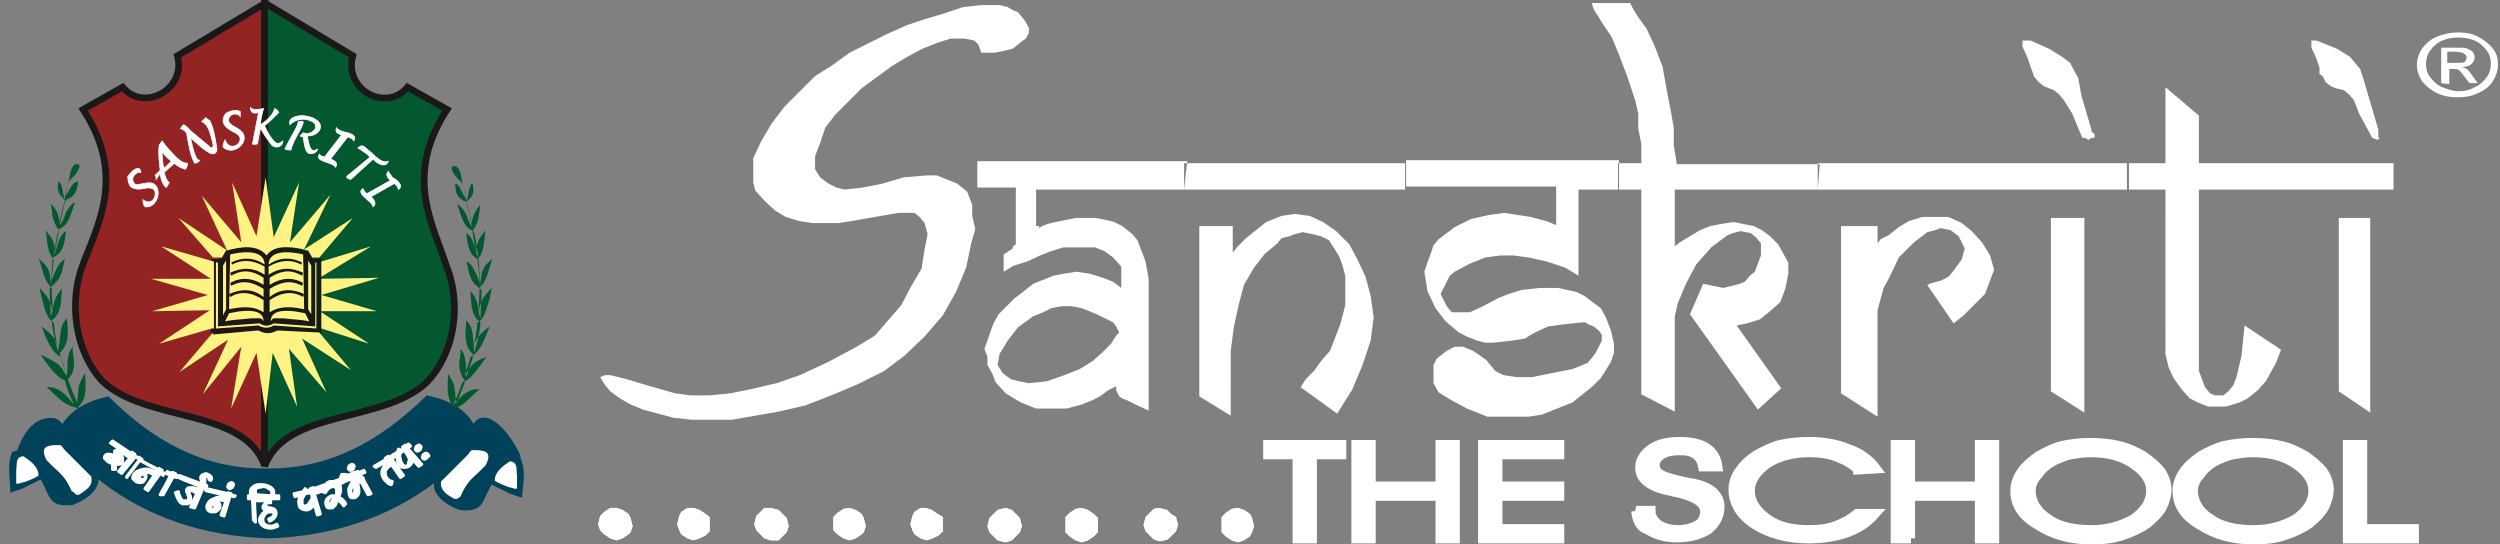 <svg version="1.1" id="Layer_1" xmlns="http://www.w3.org/2000/svg" x="0" y="0" viewBox="0 0 246.6 53.7" xml:space="preserve"><rect x="0" y="0" width="246.6" height="53.7" fill="#808080" stroke="none"/><style>.st1{fill-rule:evenodd;clip-rule:evenodd;fill:#004259}.st2{stroke:#fff;stroke-width:.297;stroke-linecap:round;stroke-linejoin:round}.st2,.st3,.st6,.st9{fill-rule:evenodd;clip-rule:evenodd;fill:#fff}.st6,.st9{fill:#03582f}.st9{fill:#fff;stroke:#fff;stroke-width:7.200000e-02}</style><g id="g76"><g id="g78"><path id="path80" d="M9.5 41c10 10.3 23.9 9.2 33.7 0" fill="none" stroke="#fff" stroke-width=".216"/><path id="path82" class="st1" d="M26.3 46.2c-6.2.1-11.2-2.7-15.6-7.1-1.8.4-3.5 1.1-4.6 2.8-1.1-1.9-3.6.6-4.7 3.2 2.3-.7 2.4 2.1 3.6 3.7.7.9 1.5 1.2 2.5.8.5-.2.5-.2.5-.6-.3-1.5-2.3-2.5-2.9-3.7-.2-.3-.3-.7 0-1.1.2-.2.6-.3 1.1.1 1.3 1.2 2.6 2.2 3.9 3.3 4.5 3.4 9.9 5.3 16.4 5.5 6.4-.2 11.9-2.1 16.4-5.5 1.3-1.1 2.6-2.1 3.8-3.3.5-.4.9-.3 1.1-.1.2.4.1.7 0 1.1-.6 1.2-2.6 2.2-2.9 3.7-.1.4 0 .5.4.6 1 .4 1.8.1 2.5-.8 1.2-1.6 1.3-4.4 3.6-3.7-1.1-2.6-3.5-5.1-4.7-3.3-1-1.7-2.7-2.4-4.6-2.8-4.6 4.5-9.6 7.3-15.8 7.2z"/><g id="g84"><path id="path86" class="st2" d="M12.8 45.2c-.1-.1-.2-.2-.4-.3-.1-.1-.3-.2-.4-.2h-.2s0 .1.2.3c.1.1.1.2.1.4 0 .1 0 .2-.1.3-.1.1-.1.1-.2.1h-.4v.5h-.3v-.6c-.1 0-.2 0-.3-.1-.1 0-.2-.1-.2-.1l-.3-.3c0-.1 0-.2.1-.3.1-.1.2-.1.3-.1.1 0 .3 0 .4.1.1.1.2.2.2.3.1.1.1.2 0 .4h.2c.1 0 .1 0 .1-.1.1 0 .1-.1 0-.2 0-.1-.1-.2-.1-.3-.1-.1-.1-.2-.2-.3v-.2c.1-.1.2-.1.4-.1s.4.1.6.3c.1.1.2.1.2.2l.1.1.1-.1-1.8-1.2.2-.2 1.8 1.2.1-.1.3.2-.1.1c.2.1.2.2.4.3l.1-.1.3.2-.1.1c.5.3 1.1.6 1.7.9l.1-.1c.1.1.2.1.3.2l-.1.1c.1.1.2.1.3.2l-.1.1v.1c-.1-.1-.2-.1-.3-.2l-1.2 1.7-.3-.2.9-1.3-.1-.1c-.2-.1-.3-.2-.5-.2h-.4c.1.1.2.2.2.3 0 .1 0 .3-.1.4-.1.2-.2.3-.4.3s-.3 0-.5-.1l-.3-.3c0-.1 0-.3.1-.4.2-.3.5-.4.9-.5.4-.1.7 0 1.1.2l.1.1.2-.3c-.6-.3-1.2-.6-1.7-.9l-1.3 1.7V47l1.3-1.7c-.2-.1-.3-.2-.4-.3L12 46.7l-.3-.2 1.1-1.3zm-1.6.3v-.2c0-.1-.1-.1-.1-.2-.1-.1-.2-.1-.3-.1h-.1v.1c0 .1.1.1.1.2.1.1.2.1.4.2zm2.7 1.8h.2c.1 0 .2-.1.2-.2.1 0 .1-.1 0-.2 0-.1-.1-.1-.1-.1H14c-.1 0-.2.1-.2.2s-.1.1 0 .2c0 .1 0 .1.1.1zm1.9 1.5c.3-.6.7-1.2 1-1.9-.1-.1-.3-.1-.4-.2 0-.1.1-.2.1-.2.1.1.3.1.4.2l.1-.1.3.1-.1.1.3.1-.1.2c-.1 0-.2-.1-.3-.1l-1 1.8h-.3zm2.2.9c-.2-.1-.3-.2-.4-.4-.1-.2-.2-.4-.3-.7l.3-.1c0 .2.1.4.2.6.1.2.2.3.3.3h.3c.1 0 .2-.1.2-.2V49c0-.1-.1-.2-.1-.3 0-.1-.1-.2-.1-.2v-.2c.1-.1.1-.2.3-.2h.4c.2.1.3.1.4.1.1 0 .1.1.2.1l.1-.3c-.7-.3-1.6-.6-2.2-.9l.1-.2 2.1.8.1-.1.3.1-.1.1.3.1-.1.2-.3.1-.8 1.9-.4-.1.6-1.3c-.1-.1-.2-.2-.5-.3H18.6s0 .1.1.4c.1.1.1.2.1.4v.2c-.1.1-.2.3-.3.3H18zm1.8-2.6c0-.2.2-.3.3-.3.1-.1.3-.1.4 0 .1 0 .2.1.3.2.1.1.1.2 0 .4l-.2-.1v-.2l-.1-.1h-.2c-.1 0-.1.1-.1.2v.3c0 .1 0 .3.1.4l-.3-.1c-.1-.1-.1-.2-.1-.3-.1-.2-.1-.3-.1-.4zm2.5 2.3h-.1c-.2 0-.4-.1-.5-.1-.2 0-.3.1-.4.1.2 0 .3.1.3.2.1.1.1.2.1.4s-.2.3-.3.4c-.1.1-.3.1-.5.1s-.3-.1-.4-.2c-.1-.1-.1-.3-.1-.4.1-.3.3-.6.7-.7.3-.2.7-.2 1.1-.1h.1l.1-.2-2.1-.5.1-.2 2.1.5v-.1l.3.1v.1l.3.1h.1l-.1.1-.4-.1-.6 2-.3-.1.5-1.4zm-1.4.9c.1 0 .1 0 .2-.1.1 0 .1-.1.1-.2v-.2c0-.1-.1-.1-.1-.1-.1 0-.1 0-.2.1s-.1.1-.1.2v.2s.1 0 .1.1z"/><path id="path88" class="st2" d="M36.9 46l1.2-.7-.1-.1.3-.2.1.1.3-.2.5-.3.1-.3.3.1.2-.2-.1-.1.3-.2v.1l.3-.2.2.2-.3.2 1.4 1.6-.3.2-.6-.7c0 .1 0 .3-.1.4-.1.1-.2.3-.3.3-.1.1-.3.1-.5.1s-.3-.1-.4-.3c-.1-.1-.2-.3-.2-.4 0-.2-.1-.3 0-.5l-.5.3h-.1l1.2 1.7-.3.2-.9-1.3-.2.2c-.2.1-.3.3-.4.5 0 .2 0 .5.2.7l.2.2c.1 0 .2.1.3.1l-.1.3c-.1 0-.3-.1-.4-.2l-.3-.3c-.2-.3-.3-.6-.2-.9.1-.3.2-.5.5-.7l.2-.1-.1-.2-1.2.7-.2-.1zm3-1.6l-.4.3c-.1.2-.1.4 0 .6 0 .2.1.3.2.5l.2.2h.2c.1-.1.2-.2.2-.4.1-.2.1-.3 0-.5l-.4-.7zm2.2.8c-.1 0-.1 0-.2.1-.1 0-.1 0-.2-.1 0 0-.1-.1 0-.2 0-.1 0-.1.1-.2.1 0 .1-.1.2-.1s.1 0 .2.1.1.1.1.2c-.1 0-.2.1-.2.2zm-.7-.8c-.1 0-.1.1-.2.1s-.1 0-.2-.1c0 0-.1-.1 0-.2 0-.1 0-.1.1-.2.1 0 .1-.1.2-.1s.1 0 .2.1c0 0 .1.1 0 .2 0 .1 0 .1-.1.2z"/><path id="path90" class="st2" d="M22.9 48.1c-.1 0-.1.1-.2.1s-.1 0-.2-.1c0 0-.1-.1 0-.2 0-.1 0-.1.1-.2.1 0 .1-.1.2-.1s.1 0 .2.1c0 0 .1.1 0 .2 0 .1-.1.1-.1.2z"/><path id="path92" class="st2" d="M34.8 46.3c-.1 0-.1.1-.2.1s-.1 0-.2-.1c0 0-.1-.1 0-.2 0-.1 0-.1.1-.2.1 0 .1-.1.2-.1s.1 0 .2.1c0 0 .1.1 0 .2 0 .1 0 .1-.1.2z"/><path id="path94" class="st2" d="M25 51.3l-.1-2.1h-.4v-.3h.3s0-.1-.1-.2v-.2c0-.2.1-.4.3-.5.2-.2.5-.2.8-.2.3 0 .6.1.8.2.2.1.4.3.4.5v.2c0 .1 0 .1-.1.2h.6v.3h-.8v.4c-.4-.1-.9.3-.1.5.9 0 .8 1 0 1.3l-.1-.2c.6-.2.8-.8.1-.7-.2 0-.4.1-.5.3-.4.5-.1 1.1.6 1.1.2 0 .5-.1.6-.2l.1.2c-.2.1-.5.2-.7.2-.9 0-1.4-.7-.9-1.3.1-.2.3-.3.5-.4-.6-.2-.4-.8.2-.8v-.2h-1.4l.1 2.1-.2-.2zm1.7-2.4l.1-.2v-.2c0-.1-.1-.2-.3-.3-.1-.1-.3-.2-.5-.2s-.4.1-.6.1c-.2.1-.2.2-.2.3v.2l.1.2 1.4.1zm8.8-2.1l.2.3h.1l.1.3.7 1.3-.3.1-.7-1.3c-.1 0-.1 0-.2.1h-.1-.1c.2.3.2.6.2.9 0 .3-.2.5-.4.6h-.3c-.1 0-.2-.1-.2-.2-.1-.2-.1-.4-.1-.7.1-.2.2-.5.4-.7l-.1-.1c-.1 0-.1-.1-.2-.1-.3.1-.7.3-1 .5.1.2.1.4.1.6 0 .2-.1.4-.2.6.1.1.3.2.4.3.1.1.2.2.3.4l-.2.2c-.2-.3-.4-.5-.6-.6-.1.2-.1.3-.2.5l-.3.3h-.4c-.1 0-.2-.1-.2-.2-.1-.2-.1-.4 0-.6.1-.2.3-.3.5-.4h.2c.1 0 .1 0 .2.1.1-.2.1-.4.1-.5 0-.2 0-.3-.1-.4L33 48h-.2c-.1 0-.3.1-.4.2-.1.1-.2.2-.3.4l-.3-.1.1-.1c-.3.1-.5.2-.9.3l.6 2-.3.1-.3-1.1c0 .1-.2.3-.3.4-.1.1-.3.2-.4.2-.2 0-.3 0-.5-.1s-.3-.2-.3-.4-.1-.3 0-.5c0-.2.1-.3.2-.5l-.6.2-.1-.3.9-.2.2-.3.2.2.3-.1v-.1l.3-.1v.1c.4-.1.8-.3 1.2-.4l.2-.2c.1 0 .2-.1.2-.1h.4c.3-.1.6-.2.9-.4h-.1-.1l.1-.3h.3c.1 0 .2 0 .3.1l.6-.3h.1l.3-.1.1.1.5-.2.1.2-.5.2zm-4.8 1.8l-.6.1c-.1.2-.2.3-.3.5v.5c0 .1.1.2.1.2.1 0 .2.1.2 0 .2 0 .3-.1.4-.3.1-.1.2-.3.3-.5l-.1-.5zm1.8 1.1c.1 0 .2-.1.2-.2.1-.1.1-.2.2-.4-.1 0-.1-.1-.1-.1h-.1c-.1 0-.2.1-.3.3-.1.1-.1.2 0 .4l.1.1c-.1 0 0 0 0-.1zm2.2-.8c.2-.1.2-.2.3-.4 0-.2 0-.4-.1-.6-.2.1-.3.3-.3.5s0 .4.1.5c-.1-.1-.1 0 0 0zm.5-2l-.5.2s.1 0 .1.1l.1.1s.1-.1.2-.1.1 0 .2-.1l-.1-.2z"/></g><path id="path96" class="st1" d="M1 48.6l1.2-.4 1.8-.9c1 1.6.7 2.8 3.2 2.5 1.6-.6 2.5-1.6 2.5-2.4 0-.7-.7-1.2-1.8-2.5l-1.3-2.1c-.5-1.6-1.3-1.7-2.2-1.5-1.1.2-2.1 1.4-2.7 3.1 0 .1-.5.1-.5.2-.6 1.4-.1 3-.2 4z"/><path id="path98" class="st3" d="M7.5 48.8h.3c.7-.5 1.4-.8 1.2-1.8l-1.3-1.3-1.4-1.4s-.2-.4-.4-.4c-1 0-2.1 0-1.3 1.5l.6.6c1 .9 1.3 1.2 1.9 2.5.1-.1.4.3.4.3z"/><path id="path100" class="st3" d="M1.6 47.7v-1.3c.1-.7-.1-1.3.7-1.4.6.4 1.5 1 1.5 1.9-.2.2-1.4.7-1.6.7-.1 0-.1 0-.3.1h-.3z"/><path id="path102" class="st1" d="M51.5 49.1l-1.2-.4-1.8-.9c-1 1.6-.7 2.8-3.2 2.5-1.6-.6-2.5-1.6-2.5-2.4 0-.7.7-1.2 1.8-2.5l1.3-2.1c.5-1.6 1.3-1.7 2.2-1.5 1.1.2 2.1 1.4 2.7 3.1 0 .1.5.1.5.2.7 1.4.2 3 .2 4z"/><path id="path104" class="st3" d="M45.1 49.2h-.3c-.7-.4-1.4-.8-1.3-1.7l1.3-1.3 1.4-1.4s.2-.4.4-.4c1 0 2.1 0 1.3 1.5l-.6.6c-1 .9-1.3 1.2-1.9 2.5l-.3.2z"/><path id="path106" class="st3" d="M51 48.2v-1.3c-.1-.7.1-1.3-.7-1.4-.6.4-1.5 1-1.5 1.9.2.2 1.4.7 1.6.7.1 0 .1 0 .3.1h.3z"/></g><g id="g108" fill-rule="evenodd" clip-rule="evenodd" stroke="#1b1918" stroke-width=".663"><path id="path110" d="M26.2.3s-.1 0-.2.1l-8.5 5.1c.9 3.3-3.3 5.6-5.4 3.1l-3.9 2.2c4.3 6.6 1.4 11.4-.1 15.5-1.3 3.6-.7 8.4 2 11.3 4.3 4.1 13.9 2.6 16 8.3h0V.3h.1z" fill="#942423"/><path id="path112" d="M44.1 10.8l-3.9-2.2c-2.1 2.5-6.3.3-5.4-3.1L26.3.4s-.1 0-.1-.1h-.1V46h0c2.1-5.7 11.7-4.2 16-8.3 2.8-2.9 3.4-7.7 2-11.3-1.4-4.3-4.3-9 0-15.6h0z" fill="#03582f"/></g><path id="path114" class="st6" d="M7.8 40.2l-.1-.1c.4-.2.7-1 .7-1.4.1-.8 0-1.4 0-1.9-.2.3-.4.7-.6 1.2-.1.4-.1 1-.2 1.7-.3-.7-.6-1.4-.9-2.3.5-.5.6-1 .6-1.7 0-.5-.2-1-.1-1.5-.2.2-.4.4-.5 1.2-.1.4 0 .9-.1 1.6-.3-.7-.5-1.3-.7-2.2 1-.9.8-2.2.7-3.4-.3.3-.5.7-.6 1.2-.1.6-.1 1.4-.3 2-.2-.8-.5-1.8-.6-3 1-.7.9-1.9 1-3.1-1 1.1-.7 1.8-1.1 2.7 0-.9-.1-1.8-.1-2.8.5-.4.9-.8 1.1-1.3.2-.4.2-.9.4-1.5-.4.1-.9.8-1.4 2.4.1-.7.1-1.6.2-2.6 1-.4 1.2-1.4 1.3-2.6-.2.1-.5.4-.7 1-.2.3-.2 1-.5 1.4.2-1 .2-1.7.5-2.6 1.1-.4 1.2-1.7 1.6-2.6-.2 0-.5.3-.8.8-.2.3-.3 1-.7 1.4.2-.8.3-1.7.6-2.5.5-.2 1.1-.4 1.2-1.8-.7.1-.9 1.1-1.3 1.5.1-.6.2-1.1.4-1.5.3-.4.7-.6 1-1.3.2-.3-.2-.6-.5-.3-.4.4-.4 1.1-.5 1.5-.2.5-.3 1.2-.4 1.9-.2-.5-.2-1-.3-1.3-.1-.3-.2-.5-.3-.5 0 .1-.1.2-.1.7.1.7.5.8.7 1.2-.2.7-.5 1.7-.5 2.4 0-.9-.4-1.7-.9-2.1.2.7 0 1.5.8 2.6-.1.8-.3 1.6-.4 2.4.1-1.5-.5-1.8-.9-2.4.2 1.1.1 2.1.8 2.9-.1.8-.2 1.6-.2 2.4-.2-.2-.1-.9-.3-1.3-.3-.7-.7-.9-1-1.2.4.8.4 2 1.3 2.9 0 .8.1 1.6.1 2.4-.2-1.4-.8-1.8-1.3-2.4.1.6.3 1.2.4 1.7.2.7.4 1.2.7 1.5.1.1.2.2.3.2.1.9.2 1.7.4 2.4-.3-1.1-1-1.5-1.6-2 .5 1.3 1 2.6 1.9 3 .2.6.4 1.2.6 1.9-.3-.4-.6-1-.9-1.2-.8-.5-1.2-.7-1.7-.9.6.8 1 1.4 1.3 1.7.6.6.8.7 1.1.8.2.9.6 1.7.9 2.4-1.1-1.4-1.9-1.8-2.7-1.7 1 .8 1.5 1.7 2.9 2l.1.1.2-.1z"/><path id="path116" class="st6" d="M44.8 40.3l.1-.1c-.4-.2-.7-1-.7-1.4-.1-.8 0-1.4 0-1.9.2.3.5.7.6 1.2.1.4.1 1 .2 1.7.3-.7.6-1.4.9-2.2-.4-.5-.6-1-.6-1.7 0-.5.2-1 .1-1.5.2.2.4.4.5 1.2.1.4 0 .9.1 1.6.2-.7.5-1.4.7-2.2-1-.9-.8-2.2-.7-3.4.3.3.5.7.6 1.2.1.6.1 1.4.2 2 .2-.8.5-1.8.6-3-1-.7-.9-1.9-1-3.1 1 1.1.6 1.8 1 2.7 0-.9.1-1.8.1-2.8-.5-.4-.9-.7-1.1-1.3-.2-.4-.2-.9-.4-1.5.4.1.9.8 1.4 2.4-.1-.8-.1-1.6-.2-2.6-.9-.4-1.1-1.4-1.2-2.6.2.1.5.4.7 1 .2.3.2 1 .5 1.4-.2-1-.2-1.7-.5-2.6-1.1-.4-1.2-1.7-1.6-2.6.2 0 .5.3.8.8.2.3.3 1 .7 1.4-.2-.8-.3-1.7-.6-2.5-.5-.2-1.1-.4-1.1-1.8.5.1.7 1.2 1.1 1.5-.1-.6-.2-1.1-.4-1.5-.3-.4-.7-.6-1-1.3-.2-.3.2-.6.5-.3.4.4.4 1.1.5 1.5.2.5.3 1.2.4 1.9.2-.5.2-1 .3-1.3.1-.3.2-.5.3-.5 0 .1.1.2.1.7-.1.8-.5.8-.7 1.2.2.7.5 1.8.5 2.4 0-.9.4-1.7.9-2.2-.2.7 0 1.5-.8 2.6.1.8.3 1.6.4 2.3-.1-1.4.5-1.8.9-2.4-.2 1.1-.1 2.1-.8 2.9.1.8.2 1.6.2 2.4.2-.2.1-.9.3-1.3.3-.7.7-.9 1-1.2-.4.8-.4 2-1.3 2.9 0 .8-.1 1.6-.1 2.4.2-1.4.8-1.8 1.3-2.4-.1.6-.2 1.2-.4 1.7-.2.7-.4 1.2-.7 1.5-.1.1-.2.2-.3.2-.1.9-.2 1.7-.4 2.4.3-1.1 1-1.5 1.6-2-.5 1.3-1 2.6-1.9 3-.1.6-.4 1.2-.6 1.9.3-.4.6-1 .9-1.2.4-.4.9-.5 1.3-.7-.6.8-1 1.4-1.3 1.7-.5.6-.8.7-1.1.8-.3.9-.6 1.7-1 2.4 1.1-1.4 1.9-1.8 2.7-1.7-1 .8-1.5 1.7-2.8 2l-.1.1.4-.2z"/><path id="path118" d="M22.2 24.7c1.6-.4 3.1-.6 4.1.5.6-.9 2.1-1 4.1-.4l.4.7h.9v7.4l-4.5-.3c-.6.4-1.3.4-1.9 0l-4.5.4v-7.4l1-.1c.1-.1.4-.8.4-.8zm.5.4c2.2-.5 3.4-.1 3.4 1-1.1-.8-2.4-.7-3.3-.2l.1.2c.9-.5 2-.5 3.2.2v.8c-1.2-.8-2.3-.7-3.4-.2l.1.3c.9-.5 1.8-.7 3.2.2v.7c-1.1-.7-2.2-.8-3.3-.2l.1.3c1.1-.6 2.1-.4 3.2.3v.8c-1.1-.9-2.3-.8-3.4-.3l.1.3c1-.6 2.1-.5 3.3.3v1.2c-.9-.6-2-.6-3.4-.3l.1-5.4zm8 1.1l-.3-.5v4.8l.3.5v-4.8zm-8.7 0l.3-.5v4.8l-.3.6v-4.9zm9.3-.3h-.2v6.3l-4.1-.3c-.5.3-.9.3-1.4 0l-4.1.3v-6.3h-.2v6.5l4.2-.3c.5.3 1 .3 1.5 0l4.2.3c.1 0 .1-6.5.1-6.5zm-8.7 5c2.3-.5 3.4-.2 3.4.8-.2-.4-.3-.3-1.3-.3-.7.1-1.6.1-2.5.3l.4-.8zm7.3-5.8c-2.2-.5-3.4-.1-3.4 1 1.1-.8 2.4-.7 3.3-.2l-.1.2c-.9-.5-2-.5-3.2.2v.8c1.2-.8 2.3-.7 3.4-.2l-.1.3c-.9-.5-1.8-.7-3.2.2v.7c1.1-.7 2.2-.8 3.3-.2l-.1.3c-1.1-.6-2.1-.4-3.2.3v.8c1.1-.9 2.3-.8 3.4-.3l-.1.3c-1-.6-2.1-.5-3.3.3v1.2c.9-.6 2-.6 3.4-.3l-.1-5.4zm.2 5.8c-2.3-.5-3.4-.2-3.4.8.2-.4.3-.3 1.3-.3.7.1 1.6.1 2.5.3l-.4-.8z" fill-rule="evenodd" clip-rule="evenodd" fill="#1b1918"/><path id="path120" d="M22.9 18l2.4 5.3.9-5.8.8 5.9 2.5-5.4-.9 5.9 4-4.7-2.6 5.4c-1.8-.4-3.1-.3-3.7.6-.9-1.1-2.4-.9-3.9-.5l-2.5-5.4 3.9 4.6-.9-5.9zm7.1 6.6l4.8-3.1-3.3 3.9h-.7l-.4-.7c-.1 0-.2 0-.4-.1zm1.7 1.2l4.9-1.5-4.9 3v-1.5zm0 1.7l5.7-.1-5.7 1.7v-1.6zm0 1.6l5.5 1.6h-5.5v-1.6zm0 1.7l4.7 3.1-4.7-1.5v-1.6zm-.2 2l3.1 3.7-4.8-3.1 2.4 5.3-3.7-4.3.8 5.7-2.4-5.3-.7 6-.9-6-2.5 5.5 1-6.1-3.8 4.7 2.5-5.4-4.8 3.2 3.3-3.9v.2l4.5-.4c.7.4 1.3.3 1.9 0l4.1.2zm-10.6-.4l-5.2 1.5 5-3.3-5.7.1 5.5-1.6-5.6-1.6h5.9l-4.9-3.2 5.2 1.5v6.6zm.1-7l-3.4-3.9 4.8 3.2h-.1l-.4.7H21zm1.7-.3c2.2-.5 3.4-.1 3.4 1-1.1-.8-2.4-.7-3.3-.2l.1.2c.9-.5 2-.5 3.2.2v.8c-1.2-.8-2.3-.7-3.4-.2l.1.3c.9-.5 1.8-.7 3.2.2v.7c-1.1-.7-2.2-.8-3.3-.2l.1.3c1.1-.6 2.1-.4 3.2.3v.8c-1.1-.9-2.3-.8-3.4-.3l.1.3c1-.6 2.1-.5 3.3.3v1.2c-.9-.6-2-.6-3.4-.3l.1-5.4zm8 1.1l-.3-.5v4.8l.3.5v-4.8zm-8.7 0l.3-.5v4.8l-.3.6v-4.9zm9.3-.3h-.2v6.3l-4.1-.3c-.5.3-.9.3-1.4 0l-4.1.3v-6.3h-.2v6.5l4.2-.3c.5.3 1 .3 1.5 0l4.2.3v-6.5zm-8.7 5c2.3-.5 3.4-.2 3.4.8-.2-.4-.3-.3-1.3-.3-.7.1-1.6.1-2.5.3l.4-.8zm7.3-5.8c-2.2-.5-3.4-.1-3.4 1 1.1-.8 2.4-.7 3.3-.2l-.1.2c-.9-.5-2-.5-3.2.2v.8c1.2-.8 2.3-.7 3.4-.2l-.1.3c-.9-.5-1.8-.7-3.2.2v.7c1.1-.7 2.2-.8 3.3-.2l-.1.3c-1.1-.6-2.1-.4-3.2.3v.8c1.1-.9 2.3-.8 3.4-.3l-.1.3c-1-.6-2.1-.5-3.3.3v1.2c.9-.6 2-.6 3.4-.3l-.1-5.4zm.2 5.8c-2.3-.5-3.4-.2-3.4.8.2-.4.3-.3 1.3-.3.7.1 1.6.1 2.5.3l-.4-.8z" fill-rule="evenodd" clip-rule="evenodd" fill="#fef383"/><path id="path122" class="st9" d="M13.7 16.6c.1.1.2.2.2.4-.4-.1-.9.4-.8.8.1.3.2.4.4.4.4 0 1.2-.3 1.6-.1 1 .5.4 2.5-.8 2.3-.2-.3-.2-.4-.2-.7.8.6 1.3-.2 1.2-.7 0-.3-.3-.6-1.1-.4-.5.1-1.1.1-1.4-.3-.1-.2-.2-.5-.2-.9.4-.5.7-.8 1.1-.8z"/><path id="path124" class="st9" d="M16.4 18.5c.1-.2.2-.3.3-.5-.2-.1-.4-.5-.5-1 .3-.3.6-.5 1-.9.3.3.7.5 1.1.6.1-.2.2-.3.2-.6-.4 0-.8-.2-1.5-1-.3-.3-.6-.6-1-1.2-.1.1-.2.3-.3.4-.1.9 0 1.7.1 2.5l-.5.5c.1.1.1.3.1.4.2-.3.3-.5.4-.5.1.6.3 1.1.6 1.3zm-.4-3.6c.1.3.5.7.9 1l-.7.7c-.2-.5-.2-1.1-.2-1.7z"/><path id="path126" class="st9" d="M19.7 15.8c-.1.2-.3.3-.5.3-.4-.7-.6-1.8-.8-3-.2-.2-.4-.4-.6-.4.1-.2.2-.3.3-.4.3.1.5.4.7.6l1.8 1.5c.2.3.5.2.4-.2-.4-1.8-.7-2-1.1-2.2l.4-.4c.1.1.2.2.4.3.3.6.5 1.4.7 2.8 0 .4-.3.6-.7.4-.6-.3-1.2-.9-1.9-1.5.3 1.5.6 2.3.9 2.2z"/><path id="path128" class="st9" d="M23.7 11v.5c-.3-.4-.9-.3-1.1.1-.1.2-.1.4.1.6.3.3 1 .5 1.3 1 .5 1-1.1 2.2-2 1.3 0-.4.1-.5.2-.7.3.9 1.2.7 1.4.2.2-.3.1-.7-.6-1-.4-.2-1-.6-1-1.1 0-.2.1-.6.4-.8.5-.2.9-.3 1.3-.1z"/><path id="path130" class="st9" d="M24.7 10.6c.3.3.8.2 1.3.1-.2.7-.3 1.2-.3 1.6.6-.4 1.2-.9 1.4-1.6.2.1.3.2.4.4-.5.5-.9.9-1.4 1.3.3.7.6 1.2 1 1.6.2.2.5.2.8-.1 0 .6-.7.8-1.1.4-.3-.4-.8-1-1.1-1.7-.1.4-.2 1-.3 1.6-.2 0-.3.1-.5 0 .2-1 .4-2.1.6-3.1-.6.2-.8-.1-.8-.5z"/><path id="path132" class="st9" d="M28.6 12.3c.6-.6 1.5-.7 2.2-.3.4.2.5.7 0 1-.3.2-.6.2-.9.1l-.3.3c.1.1.2.1.3.1.1.7.2 1.3.4 1.5.3.4 1.1 0 1-.3-.7.5-.8-.4-1-1.3 1 .1 2-1 .7-1.7-1.2-.6-2.7-.2-2.4.6z"/><path id="path134" class="st9" d="M29.4 12c.2 0 .3-.1.5 0 .1.4-1 1.8-1.2 2.8-.2 0-.4 0-.6-.1.5-1.1 1.4-2.4 1.3-2.7z"/><path id="path136" class="st9" d="M33.2 12.6c-.2.4.1.6.5.7L32 15.5c-.2-.1-.4-.1-.5-.3-.5.8 1.2.7 1.6 1.3.3-.4-.1-.7-.5-.8l1.7-2.2c.3.1.5.2.6.4.4-.6-.5-.8-1-.9-.3-.1-.6-.2-.7-.4z"/><path id="path138" class="st9" d="M38.3 16.9c-.3.3-.1.6.2.9l-2.3 1.3c-.2-.1-.3-.3-.4-.5-.8.5.9 1.2 1 1.8.4-.3.1-.7-.2-1l2.3-1.3c.2.2.4.4.4.6.6-.4-.2-1-.6-1.2-.1-.2-.3-.4-.4-.6z"/><path id="path140" class="st9" d="M35.3 14.6c.3-.3.5-.3.9.1.8.6 1.4 1.5 2.1 1.2-.1.4-.5.5-1 .2-.2-.1-.4-.3-.5-.4l-2.2 2c-.3-.1-.4-.1-.4-.3l2.3-1.9-.3-.3c-.4-.3-.6-.4-.9-.6z"/></g><g id="g142"><path id="path144" class="st3" d="M96.8 5.2l-.3-.8-.4-.4-1-.2h-1.3l-1.3.4-1.5.6-1.5.8-1.5.9-1.5 1.1L85 8.7 83.7 10l-1.3 1.3-1 1.3-.5 1.5-.5 1.3v1.3l.5.8.8.6.8.4.8.2 1.8-.2 2-.4 2-.6 2.3-.2h1l1 .4 1 .4 1 .8.5 1.3v1.1l.3 1.3-.4 1.4-.5 2.4-1 2.4-1.3 2.3-1.8 2.1-2 1.9-2 1.5-2.6 1.3L82 39l-2.6 1-2.6.6-2.3.4-2.3.4h-4l-1.8-.2-1.5-.4-1.5-.4-1.4-.6-1-.6-.8-.6-.5-.6-.5-.8.5-.2h.5l.8.2.8.2 2 .6 2.8.8 1.5.2H70l2-.2 2-.4 2.6-.6 2.3-.8 2.8-1.3 2.8-1.5 1.8-1.1 1.3-1.5 1.3-1.5 1-1.9 1-1.7.3-1.9.3-1.5-.3-1.1-.5-.6-.5-.4h-1.6l-2.3.4-2.3.4-1.3.2h-2.6l-1.3-.2-1.3-.4-1-.6-1-.9-1-1.1-.2-.8V15.6l.8-1.7 1-1.7 1.3-1.7L78.9 9l1.5-1.5 1.6-1 1.8-1.3 1.8-.9 1.8-.9 2-.9 1.8-.6 2-.6L95 .7l1.8-.2h1.8l.8.2.5.3.5.2.5.6.3.4.3.6v.4l-.3.6-.3.2-.5.4-.5.4-.8.2-1 .2h-1.3z"/><path id="path146" class="st3" d="M116.8 18.7h-14.6v3.6h.3v.2l.3-.2.5-.2.8-.2 1-.2 1-.2h2l1 .2.8.2.8.4.5.4.5.4.5.6.3.8.5 1.3.3 1.7v13l-1.3-.6-.8-.4-.5-.2-.3-.2-.3-.6v-.4l-.8.4-.8.6-.8.4-1 .4-1.5.4h-3l-1.5-.6-1.5-.9-1-1.1-.3-.8-.5-.9v-.8l-.3-.8.3-.8.3-.9.3-.8.5-.9.8-.8.8-.8.8-.6 1-.8 1-.4 1-.4 1-.2 1.3-.2 1.3.2 1.3.4 1 .4.8.6v-2.1l-.8-.9-.8-.6-1-.4h-3.1l-1.3.4-1 .4-1.3.6-1.3.4-1 .6v-1.7l.3-.2.3-.2.3-.2v-.2l.3-.2v-5.6h-3.8v-2.6h20.7l-.3 2.8zm-6.4 14.1l-.3-.6-.3-.4-.8-.4-.8-.4-1.5-.6-1-.2h-1l-1 .2-.8.4-1 .4-1.5 1.1-1 1.3-.8 1.3-.2 1.1.5.8.8.6.8.2 1 .2 1.8-.2 1.7-.6 1.5-.6 1.3-.8 1-.9.8-.8.5-.8.3-.3zm28.2-14.1h-21.8v-2.6h21.8v2.6zm-5.9 9.8v-1.3l-.3-1.1-.3-.8-.5-.8-.5-.8-.8-.4-.8-.2-1-.2-.8.2-.5.2-.8.2-.4.5-1.3 1.1-1 1.3-1 1.7-.5 1.9-.5 2.3-.3 2.3V41l-3.1-1.9V22.3h3.3v2.6l.5-.6.8-.8 1-.8 1-.8 1.5-.6 1.3-.2 1.5.2 1.3.6 1.3.9 1.3 1.3.8 1.5.8 1.7.5 1.9.3 2.1-.3 2.3-.8 2.4-1 2.4-1.5 2.4-3.6-2.6.5-.8.8-.8.8-1.1.8-.9.5-1.3.5-1.3.5-1.9v-1.6zm26.8-9.8h-3.8v8.5l-1.3-.8-1.8-.6-1.8-.4-1.5-.2H148l-1.5.2-1.5.6-1.5.8-.5.4-.3.6-.3.6-.3.6.3.6.3.6.5.6h1.8l1.3-.6 1.5-.8 1-.4 1.3-.4 1.8-.2h1.8l1.8.4.8.4.8.6.8.6.5.9.5 1.3.3 1.3v.9l-.3.9-.5.8-.5.8-.8.8-1 .8-1 .8-1 .4-1 .4-1 .4-1.3.2h-4.1l-1-.4-1-.4-1.5-.8-1.3-.8-.5-.9V36l.3-.6.5-.4.5-.4.8-.4h.8l1 .4 1.3.9.4.5.5.6.8.4 1.3.2h1.5l2-.4 2-.4 1.5-.6.5-.6.3-.4.3-.6.3-.6V33l-.3-.4-.5-.4-.5-.2-.3-.2h-.4l-1.8.2-1.5.2-1.3.6-1 .6-1.3.2-1.8.2h-.8l-.8-.2-1-.4-.8-.4-1.3-1.1-1-1.3-.8-1.7-.3-1.9.3-.9.3-.8.3-.9.5-.6.8-.6.8-.6.8-.4.8-.4 1.8-.4 1.5-.2 1.3.2 1.3.2 1.5.4 1 .4v-3.8h-14.8v-2.6h21v2.9h-.2zm19.8 0h-14.1v5.6l.5-.4 1-.6 1-.6 1-.4 1-.2 1.3-.2 1 .2 1 .2.8.4.8.6.8.8.5.9.5.9V27l-.3 1.5-.5 1.3-1 .9-1 .8-1.3.4-1 .2 4.4 6.2-2.3 2.1-6.7-9.4 1.3-3 1 .2 1 .2.8-.2.8-.2.5-.2.5-.6.5-.4.3-.8.3-.8V24l-.5-.6-.5-.4-1-.2-.8.2-.5.2-.8.6-.8.6-1.5 1.7-1 1.9-.8 1.9-.3 1.3v9.4l-3.3-1.7V18.7h-2.3v-2.6h2.3v-1.9l-.3-1.5v-1.5l-.3-1.3-.8-2.4-.8-2.1-.7-1.7-1-1.5-.8-1.3-.2-.6h3.8l.3.6.5.8.8 1.1.8 1.7.8 2.1.5 2.8.3 1.5.3 1.7v1.7l.3 1.9h14.1l-.2 2.5zm20.7 0h-20.7v-2.6H200v2.6zm-3.3 7.9l-.3.8-.3.8-.3.8-.8.8-1.3 1.3-1 .8-2.6-3.8.5-.2.8-.2.8-.4.5-.6.8-1.1.3-1.1-.3-.6-.3-.6-.8-.6-1-.2-.5.2-.8.2-.5.4-.8.6-1.5 1.5-1 2.1-.5.9-.3 1.1-.3 1.1v10.5l-3.6-2.3V22.3h3.6V24l.3-.4.8-.4 1-.8 1-.6 1.3-.4h2.6l1.3.6 1 .8 1 1.1.8 1.3.4 1.4zm9.9-13h-.3l-.3.2-.3-.2h-.3l-1-2.4-.8-1.3-.5-.6-.5-.4-.5-.2-.5-.2-.5-.4-.5-.6v-.1l-.3-.8-.3-.9-.5-1.1V4h.8l1.8.8 1.3.8.8.6.3.6.5.9.3 1.7.5 1.7.5 1.7v.2l.3.2v.4zm3.4 5.1h-10v-2.6h10v2.6zm-4.4 22l-3.3-2.1V21.5h3.3v19.2zm22.8-22h-11.5v17.9l.3.8.3.8.5.6.5.2h.8l.5-.4.5-.6.3-.8.5-2.1.3-3 3.6 2.4-.5 1.3-.5.9-.5.9-.8.9-1 .8-.8.4-1.3.4h-1.8l-.5-.2-.5-.2-.8-.4-.8-.9-.8-1.1-.5-1.1-.3-1.3V18.7h-3.8v-2.6h3.8V8.6l3.3 2.8v4.7h11.5v2.6zm6.4-5.1l-.3.2-.5-.2-1.3-2.4-.5-1.3-.5-.6-.5-.4-.8-.2-.5-.2-.5-.4-.3-.6-.3-.2v-.6l-.3-.9-.5-1.1V4h.5l2 .8 1.3.8.5.6.5.6.3.9.5 1.7.5 1.7.5 1.7v.8h.2zm1.3 5.1h-7.7v-2.6h7.7v2.6zm-2.3 22l-3.1-2.1V21.5h3.1v19.2z"/><g id="g148"><path id="path150" class="st3" d="M122.1 50.1l.6.2.6.4.2.4.2.8-.2.6-.2.4-.6.4-.6.2-.6-.2-.6-.4-.4-.4V51l.4-.4.6-.4.6-.1z"/><path id="path152" class="st3" d="M122.1 50.1l.6.2.6.4.2.4.2.8-.2.6-.2.4-.6.4-.6.2-.6-.2-.6-.4-.4-.4V51l.4-.4.6-.4.6-.1z"/><path id="path154" class="st3" d="M114.3 50.1l.8.2.4.4.5.3.2.8-.2.6-.4.4-.4.4-.8.2-.6-.2-.4-.4-.4-.4-.2-.6.2-.8.4-.4.4-.4.5-.1z"/><path id="path156" class="st3" d="M114.3 50.1l.8.2.4.4.5.3.2.8-.2.6-.4.4-.4.4-.8.2-.6-.2-.4-.4-.4-.4-.2-.6.2-.8.4-.4.4-.4.5-.1z"/><path id="path158" class="st3" d="M106.7 50.1l.6.2.6.4.4.4v1.4l-.4.4-.6.4-.6.2-.6-.2-.6-.4-.4-.4V51l.4-.4.6-.4.6-.1z"/><path id="path160" class="st3" d="M106.7 50.1l.6.2.6.4.4.4v1.4l-.4.4-.6.4-.6.2-.6-.2-.6-.4-.4-.4V51l.4-.4.6-.4.6-.1z"/><path id="path162" class="st3" d="M99.2 50.1l.6.2.4.4.4.4.2.8-.2.6-.4.4-.4.4-.6.2-.8-.2-.4-.4-.4-.4-.2-.6.2-.8.4-.4.4-.4.8-.2z"/><path id="path164" class="st3" d="M99.2 50.1l.6.2.4.4.4.4.2.8-.2.6-.4.4-.4.4-.6.2-.8-.2-.4-.4-.4-.4-.2-.6.2-.8.4-.4.4-.4.8-.2z"/><path id="path166" class="st3" d="M91.3 50.1l.6.2.6.4.5.3v1.4l-.4.4-.6.3-.6.2-.6-.2-.6-.4-.2-.4-.2-.6.2-.8.2-.4.6-.4h.5z"/><path id="path168" class="st3" d="M91.3 50.1l.6.2.6.4.5.3v1.4l-.4.4-.6.3-.6.2-.6-.2-.6-.4-.2-.4-.2-.6.2-.8.2-.4.6-.4h.5z"/><path id="path170" class="st3" d="M83.8 50.1l.6.2.6.4.2.4.2.8-.2.6-.2.2-.6.4-.6.2-.6-.2-.6-.4-.4-.4V51l.4-.4.6-.4.6-.1z"/><path id="path172" class="st3" d="M83.8 50.1l.6.2.6.4.2.4.2.8-.2.6-.2.2-.6.4-.6.2-.6-.2-.6-.4-.4-.4V51l.4-.4.6-.4.6-.1z"/><path id="path174" class="st3" d="M76 50.1l.8.2.4.4.4.4.2.8-.2.6-.4.4-.4.4H76l-.6-.2-.4-.4-.4-.4-.2-.6.2-.8.4-.4.4-.4h.6z"/><path id="path176" class="st3" d="M76 50.1l.8.2.4.4.4.4.2.8-.2.6-.4.4-.4.4H76l-.6-.2-.4-.4-.4-.4-.2-.6.2-.8.4-.4.4-.4h.6z"/><path id="path178" class="st3" d="M68.4 50.1l.6.2.6.4.4.3v1.4l-.4.4-.6.3-.6.2-.6-.2-.6-.4-.2-.4-.2-.6.2-.8.2-.4.6-.4h.6z"/><path id="path180" class="st3" d="M68.4 50.1l.6.2.6.4.4.3v1.4l-.4.4-.6.3-.6.2-.6-.2-.6-.4-.2-.4-.2-.6.2-.8.2-.4.6-.4h.6z"/><path id="path182" class="st3" d="M60.8 50.1l.6.2.6.4.2.4.2.8-.2.6-.2.2-.6.4-.6.2-.6-.2-.6-.4-.4-.4-.2-.6.2-.8.4-.4.6-.4h.6z"/><path id="path184" class="st3" d="M60.8 50.1l.6.2.6.4.2.4.2.8-.2.6-.2.2-.6.4-.6.2-.6-.2-.6-.4-.4-.4-.2-.6.2-.8.4-.4.6-.4h.6z"/></g><path id="path186" d="M129.4 53.1H128v-8.3h-2.9v-.9h7.2v.9h-2.9v8.3h0zm108.7 0h-6.5v-9.2h1.4v8.3h5.1v.9h0zm-21.8-4.7c0 1.1.6 2.1 1.7 2.8 1.1.8 2.6 1.1 4.3 1.1 1.6 0 3-.4 4.2-1.1 1.1-.8 1.7-1.7 1.7-2.8 0-1-.6-1.9-1.8-2.7-1.2-.8-2.6-1.1-4.2-1.1-.7 0-1.3.1-1.9.2-.6.1-1.2.4-1.7.6-.7.4-1.2.8-1.6 1.4-.5.5-.7 1.1-.7 1.6h0zm-1.5 0c0-.6.2-1.2.6-1.8.4-.6 1-1.1 1.7-1.6.7-.4 1.5-.8 2.3-1 .9-.2 1.8-.3 2.8-.3 1 0 2 .1 2.8.3.9.2 1.7.6 2.4 1 .7.5 1.3 1 1.7 1.5.4.6.6 1.2.6 1.8 0 .6-.2 1.2-.5 1.8-.3.5-.8 1-1.4 1.5-.7.5-1.6.9-2.5 1.2-.9.3-1.9.4-3 .4-2.1 0-3.8-.5-5.2-1.4-1.6-.9-2.3-2-2.3-3.4h0zm-14.5 0c0 1.1.6 2.1 1.7 2.8 1.1.8 2.6 1.1 4.3 1.1 1.6 0 3-.4 4.2-1.1 1.1-.8 1.7-1.7 1.7-2.8 0-1-.6-1.9-1.8-2.7-1.2-.8-2.6-1.1-4.2-1.1-.7 0-1.3.1-1.9.2-.6.1-1.2.4-1.7.6-.7.4-1.2.8-1.6 1.4-.5.5-.7 1.1-.7 1.6h0zm-1.5 0c0-.6.2-1.2.6-1.8.4-.6 1-1.1 1.7-1.6.7-.4 1.5-.8 2.3-1 .9-.2 1.8-.3 2.8-.3 1 0 2 .1 2.8.3.9.2 1.7.6 2.4 1 .7.5 1.3 1 1.7 1.5.4.6.6 1.2.6 1.8 0 .6-.2 1.2-.5 1.8-.3.5-.8 1-1.4 1.5-.7.5-1.6.9-2.5 1.2-.9.3-1.9.4-3 .4-2.1 0-3.8-.5-5.2-1.4-1.6-.9-2.3-2-2.3-3.4h0zm-10.3 4.7H187v-9.2h1.4V48h6.9v-4.1h1.4v9.2h-1.4v-4.2h-6.9v4.2zm-5.2-6.8c-.6-.6-1.4-1-2.2-1.3-.8-.3-1.7-.4-2.7-.4-1.6 0-3 .4-4.1 1.1-1.1.8-1.7 1.7-1.7 2.7 0 1.1.6 2 1.7 2.8 1.1.8 2.5 1.1 4.1 1.1 1 0 1.9-.1 2.7-.4.8-.3 1.5-.7 2.1-1.2h1.7c-.7.8-1.6 1.4-2.7 1.8-1.1.4-2.4.6-3.8.6-2.1 0-3.9-.5-5.3-1.4-1.4-.9-2.1-2.1-2.1-3.4 0-.6.2-1.3.6-1.8.4-.6.9-1.1 1.7-1.6.7-.4 1.5-.8 2.3-1 .9-.2 1.8-.3 2.8-.3 1.4 0 2.7.2 3.9.7 1.2.4 2.1 1.1 2.7 1.9l-1.7.1h0zm-21.9 4.1h1.4c0 .6.3 1 .8 1.4.5.3 1.1.5 1.9.5.8 0 1.5-.2 2-.5s.7-.8.7-1.4c0-.8-1-1.5-3-1.9-.2 0-.3-.1-.4-.1-1.1-.2-1.8-.5-2.3-.9-.5-.4-.7-.8-.7-1.4 0-.7.4-1.3 1.1-1.8.7-.5 1.7-.7 2.8-.7 1.1 0 2 .2 2.6.6.6.4 1 1 1.1 1.8H168c-.1-.5-.3-.9-.7-1.2-.4-.3-.9-.4-1.6-.4-.7 0-1.3.1-1.8.4-.5.3-.7.7-.7 1.1 0 .2.1.4.2.6.1.2.4.3.7.5.3.1.9.3 1.8.5.5.1.9.2 1.1.2.9.2 1.6.5 2 .9.4.4.6.8.6 1.4 0 .9-.4 1.6-1.1 2.2-.8.5-1.8.8-3.1.8-1.2 0-2.1-.3-2.9-.8-.7-.2-1-.9-1.1-1.8zM147.7 48h6.1v.9h-6.1v3.3h6.1v.9h-7.5v-9.2h7.5v.9h-6.1V48zm-12.5 5.1h-1.4v-9.2h1.4V48h6.9v-4.1h1.4v9.2h-1.4v-4.2h-6.9v4.2z" fill-rule="evenodd" clip-rule="evenodd" fill="#fff" stroke="#fff" stroke-width="1"/><path id="path188" class="st3" d="M242.5 3.2c.7 0 1.3.1 1.9.4.6.3 1.1.7 1.5 1.2.4.5.5 1 .5 1.6 0 .6-.2 1.1-.5 1.6s-.8.9-1.5 1.2c-.6.3-1.3.4-2 .4s-1.3-.1-2-.4c-.6-.3-1.1-.7-1.5-1.2-.3-.5-.5-1-.5-1.6 0-.6.2-1.1.5-1.6.4-.5.8-.9 1.5-1.2.8-.3 1.4-.4 2.1-.4zm0 .5c-.6 0-1.1.1-1.6.3-.5.2-.9.6-1.2 1-.3.4-.4.9-.4 1.3 0 .5.1.9.4 1.3.3.4.7.8 1.2 1 .5.2 1.1.4 1.6.4.6 0 1.1-.1 1.6-.4.5-.2.9-.6 1.2-1 .3-.4.4-.9.4-1.3 0-.5-.1-.9-.4-1.3-.3-.4-.7-.8-1.2-1-.5-.2-1-.3-1.6-.3zm-1.7 4.5V4.7h1.5c.5 0 .9 0 1.1.1.2.1.4.2.5.3.1.2.2.3.2.5 0 .3-.1.5-.3.7-.2.2-.5.3-.9.3.1.1.3.1.4.2.2.1.4.4.6.7l.5.7h-.8l-.4-.5c-.3-.4-.5-.7-.7-.8-.1-.1-.3-.1-.5-.1h-.4v1.5l-.8-.1zm.7-2h.8c.4 0 .7 0 .8-.1.1-.1.2-.2.2-.4 0-.1 0-.2-.1-.3-.1-.1-.2-.1-.3-.2-.1 0-.4-.1-.7-.1h-.8v1.1z"/></g></svg>